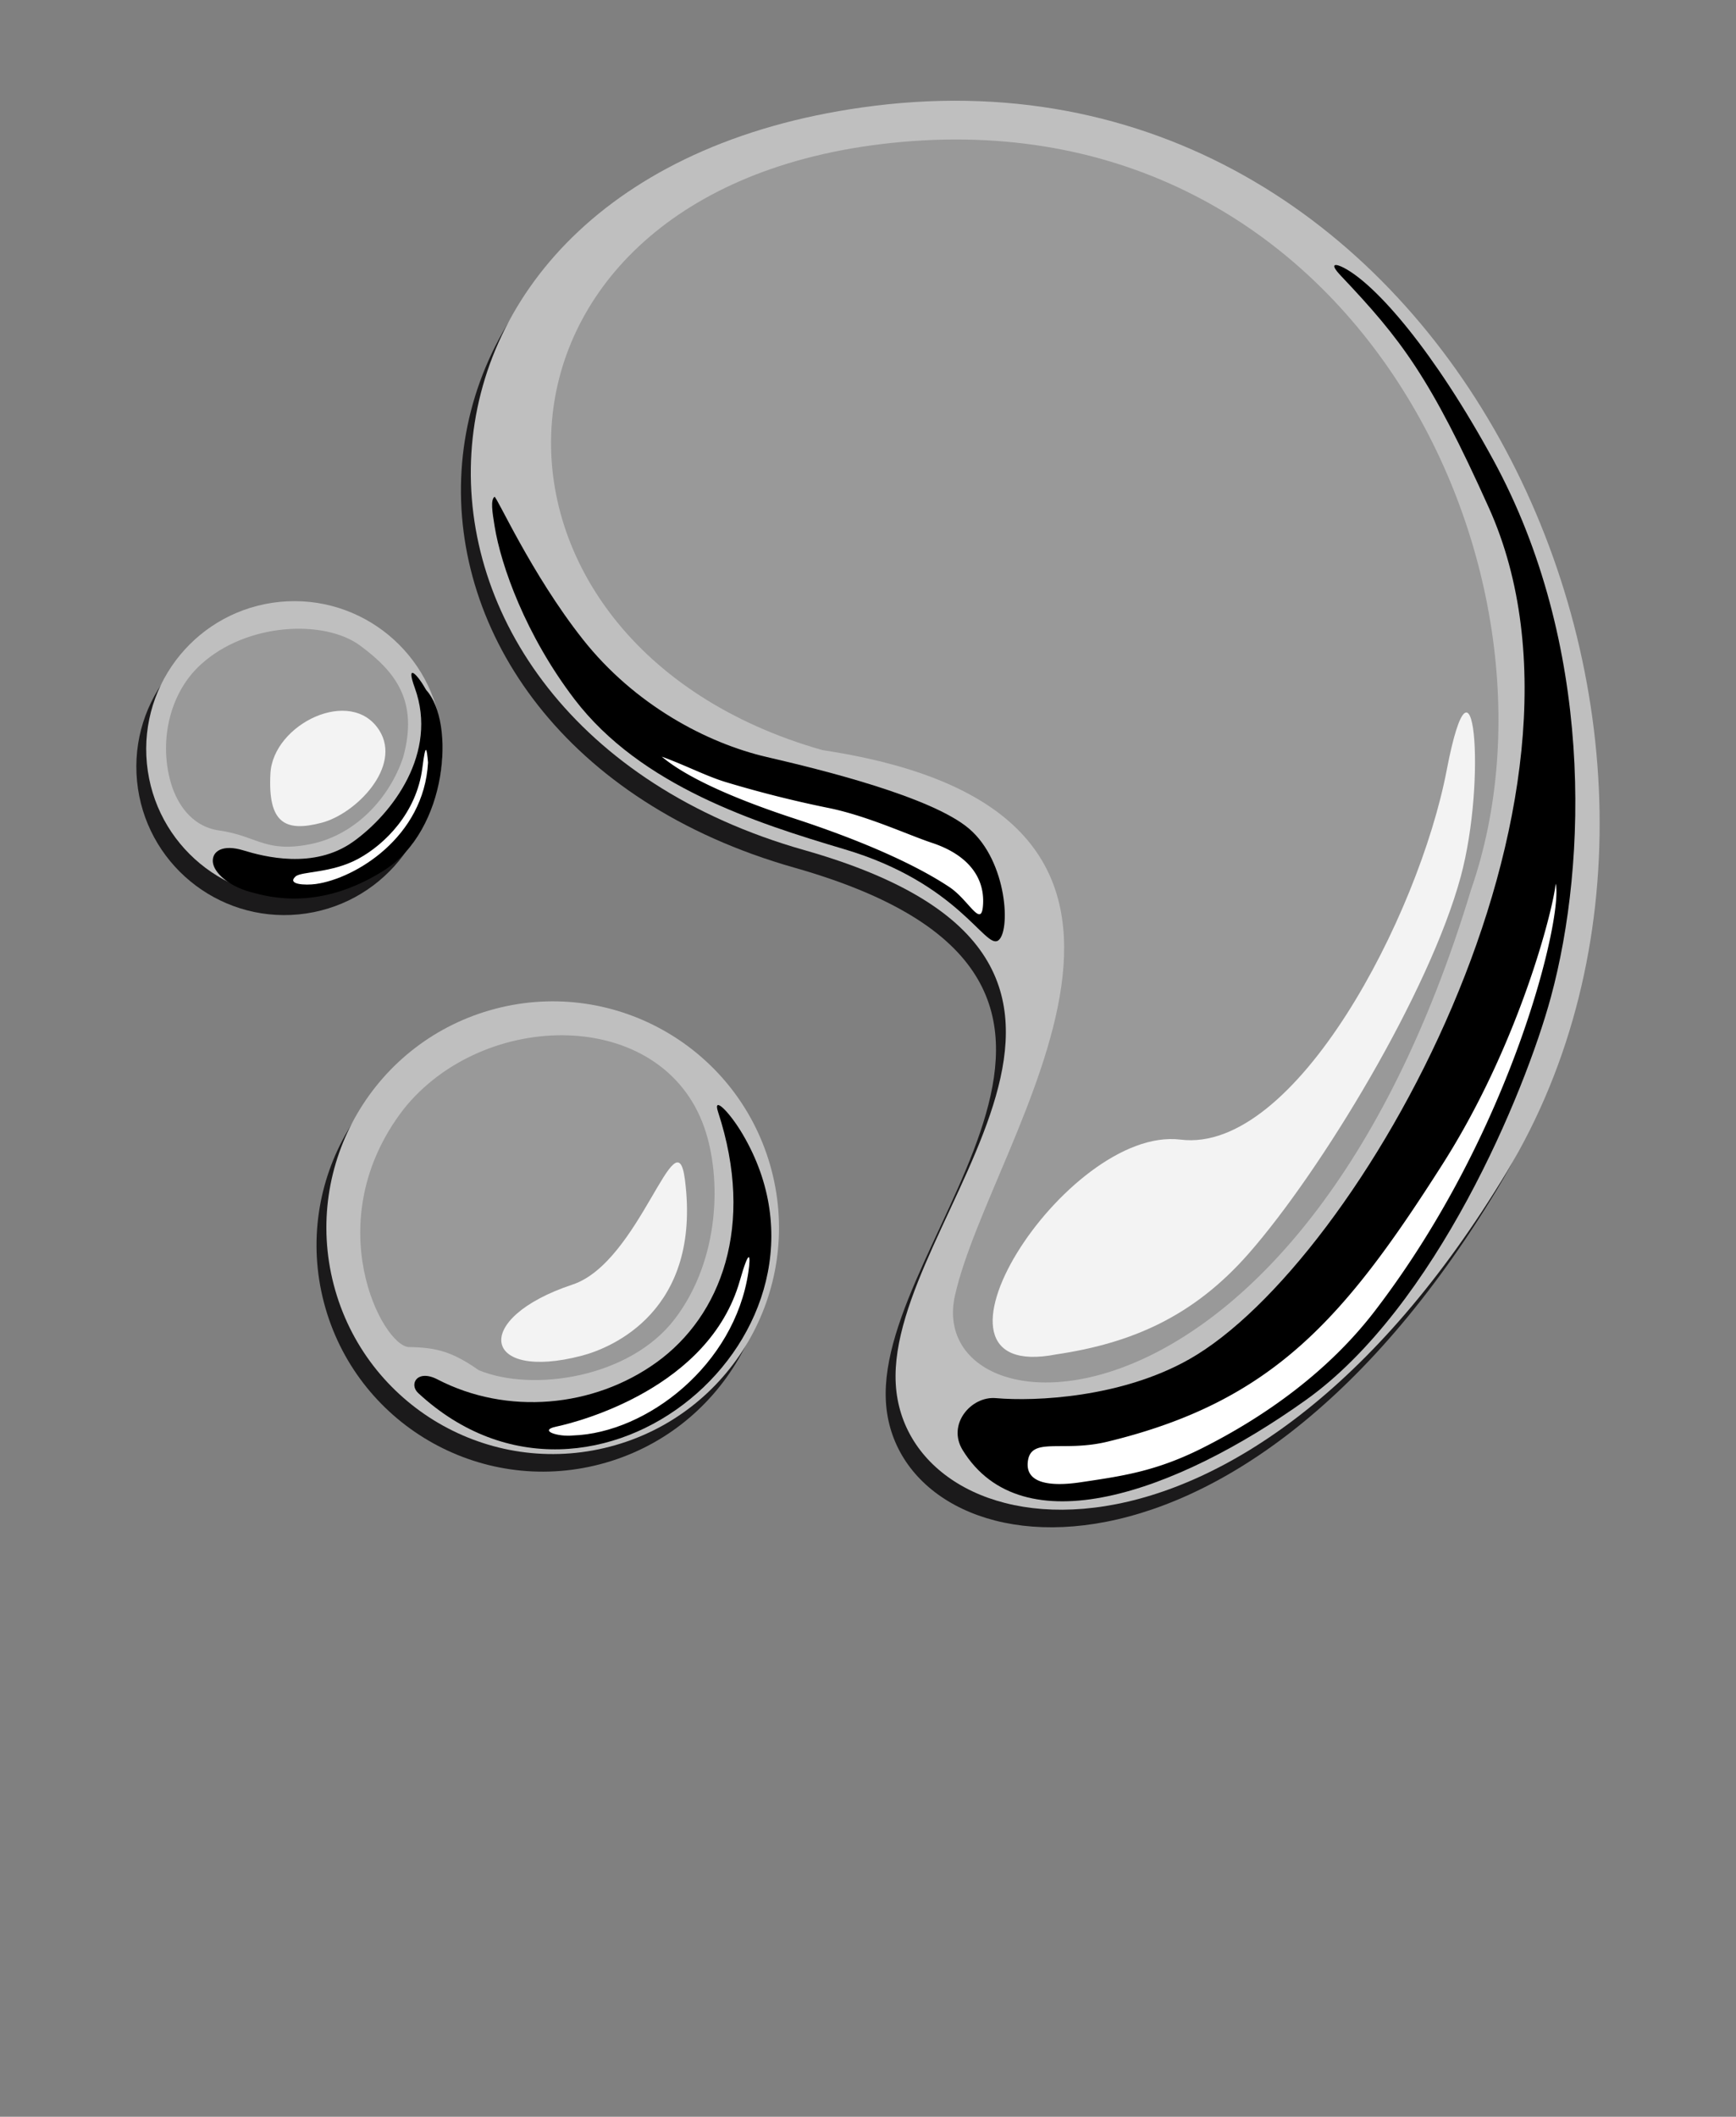<svg width="124.766" height="152.099" xmlns="http://www.w3.org/2000/svg"><rect width="100%" height="100%" fill="#808080" stroke="none"/><path fill="#1B1A1B" d="M107.613 85.427c18.74-31.16-3.958-81.695-45.46-76.561-37.5 4.636-38.103 44.105-5.055 53.481 28.598 8.121 5.908 26.261 6.57 38.341.667 12.078 24.863 16.46 43.945-15.26z"/><circle fill="#1B1A1B" transform="rotate(-14.67 35.044 76.443) scale(1.055)" r="15.414" cy="85.364" cx="33.728"/><path fill="#1B1A1B" d="M19.418 44.51c-5.852.566-10.135 5.764-9.569 11.616.568 5.856 5.766 10.143 11.619 9.577 5.85-.574 10.138-5.771 9.57-11.624-.57-5.848-5.767-10.136-11.62-9.57z"/><path fill="#BFBFBF" d="M108.32 84.163c18.742-31.16-3.956-81.696-45.459-76.562-37.498 4.636-38.103 44.107-5.056 53.483 28.6 8.121 5.909 26.261 6.572 38.342.667 12.077 24.862 16.458 43.944-15.263z"/><path d="M69.186 104.194c-1.136-1.842.601-3.889 2.386-3.733 2.842.249 9.029-.033 13.91-2.8 12.197-6.915 30.967-40.183 21.527-61.166-4.227-9.393-6.284-12.082-10.637-16.677-.888-.937-.378-.886.223-.569 2.354 1.236 6.49 6.02 10.732 13.807 7.168 13.157 6.796 28.798 4.13 38.61-1.857 6.825-8.253 22.266-17.62 28.942-9.387 6.692-20.372 10.53-24.651 3.586zM60.687 61.02c-6.39-1.897-14.627-4.538-19.392-10.77-3.512-4.596-5.295-9.61-5.75-12.455-.163-1.014-.3-1.86-.008-2.095.135-.108 2.623 5.515 6.342 10.227 3.718 4.714 8.915 7.47 13.244 8.472 3.85.89 11.827 2.847 14.525 5.146 2.775 2.363 3.006 7.47 2.073 8.045-.942.58-2.85-4.142-11.034-6.57z"/><path fill="#FFF" d="M73.863 105.094c-.123 1.463 1.556 1.75 3.818 1.41 2.898-.434 5.349-.76 8.685-2.432 4.521-2.266 9.097-5.507 12.448-9.88 9.998-13.044 13.539-28.478 12.993-30.699-.182 1.834-2.596 11.458-8.116 20.135-7.09 11.146-12.23 17.082-24.087 19.96-3.3.802-5.58-.419-5.741 1.506zM47.566 54.37c1.35 1.145 4.117 2.671 9.561 4.456 6.576 2.156 9.777 4.026 11.118 4.922 1.42.951 2.321 3.074 2.41 1.189.093-1.888-1.07-3.511-3.667-4.372-1.756-.583-4.71-1.972-7.543-2.53a82.388 82.388 0 01-7.32-1.85c-1.391-.428-2.81-1.177-4.56-1.816z"/><circle fill="#BFBFBF" transform="rotate(-14.67 35.044 76.443) scale(1.055)" r="15.414" cy="84.375" cx="34.681"/><path d="M30.058 100.097c12.654 11.725 31.7-4.38 23.313-18.606-.942-1.597-2.165-2.813-1.763-1.59 2.68 8.18.204 14.651-4.417 17.985-4.531 3.27-10.76 3.817-15.745 1.232-1.464-.76-2.072.347-1.388.98z"/><path fill="#FFF" d="M39.987 102.506c1.61-.34 10.98-2.766 13.182-10.472.685-2.403.808-1.92.615-.619-.99 6.646-7.27 11.548-12.615 11.73-1.085.11-2.508-.362-1.182-.64z"/><path fill="#BFBFBF" d="M20.127 43.245c-5.852.567-10.136 5.765-9.57 11.617.568 5.855 5.766 10.143 11.618 9.576 5.852-.574 10.14-5.772 9.57-11.624-.568-5.848-5.765-10.135-11.618-9.569z"/><path d="M15.297 61.936c.065.752 1.095 1.719 2.714 2.162 1.39.381 4.974 1.356 9.579-1.55 4.604-2.907 5.135-10.68 3.042-12.966-.648-1.158-1.49-2.002-.82-.153 1.693 4.666-1.597 9.032-4.434 11.053-2.837 2.021-6.434 1.065-7.903.617-1.469-.448-2.243.06-2.178.837z"/><path fill="#FFF" d="M21.24 62.98c.421-.38 2.558-.224 4.487-1.261 1.927-1.038 4.219-3.31 4.628-6.541.24-1.897.313-1.42.409-.388-.3 5.37-5.238 8.337-8.063 8.729-.762.105-2.103.04-1.462-.538z"/><path fill="#999" d="M105.726 63.921c7.98-22.999-8.718-57.731-42.497-53.553-30.522 3.773-31.014 35.899-4.116 43.531 30.47 4.612 12.122 27.597 9.52 39.188-2.334 10.39 24.623 12.1 37.093-29.166z"/><path fill="#F3F3F3" d="M84.848 81.886c-8.254-1.022-20.132 17.614-8.932 15.432 11.198-2.181-11.2 2.182 0 0 5.383-.799 9.843-2.7 13.835-7.256 5.206-5.94 12.982-18.772 15.23-27.063 1.895-6.99.943-17.82-1.01-7.645-2.003 10.443-10.868 27.553-19.123 26.532z"/><path fill="#999" d="M29.402 96.792c1.911.032 3.067.301 5.003 1.66 3.825 1.589 10.856.582 14.103-3.693 3.247-4.274 3.354-10.164 2.117-13.723-3.027-8.71-15.883-8.556-21.627-1.325-6.213 8.076-1.507 17.05.404 17.081zM12.336 56.43c.38 1.2 1.354 2.95 3.41 3.242 2.744.39 3.305 1.63 6.546.986 3.24-.643 5.697-3.299 6.68-6.237 1.126-4.064-.56-6.163-3.096-8.037-2.536-1.873-8.114-1.672-11.444 1.363-2.366 2.155-3.023 5.763-2.096 8.684z"/><path fill="#F3F3F3" d="M23.114 59.119c2.49-.652 5.783-4.045 4.148-6.636-2.017-3.192-7.636-.46-7.827 3.094-.19 3.555 1.04 4.233 3.679 3.542zm18.698 38.294c2.125-.556 8.634-3.205 7.411-12.667-.619-4.793-3.233 5.949-8.074 7.555-7.334 2.434-6.51 6.99.663 5.112z"/></svg>